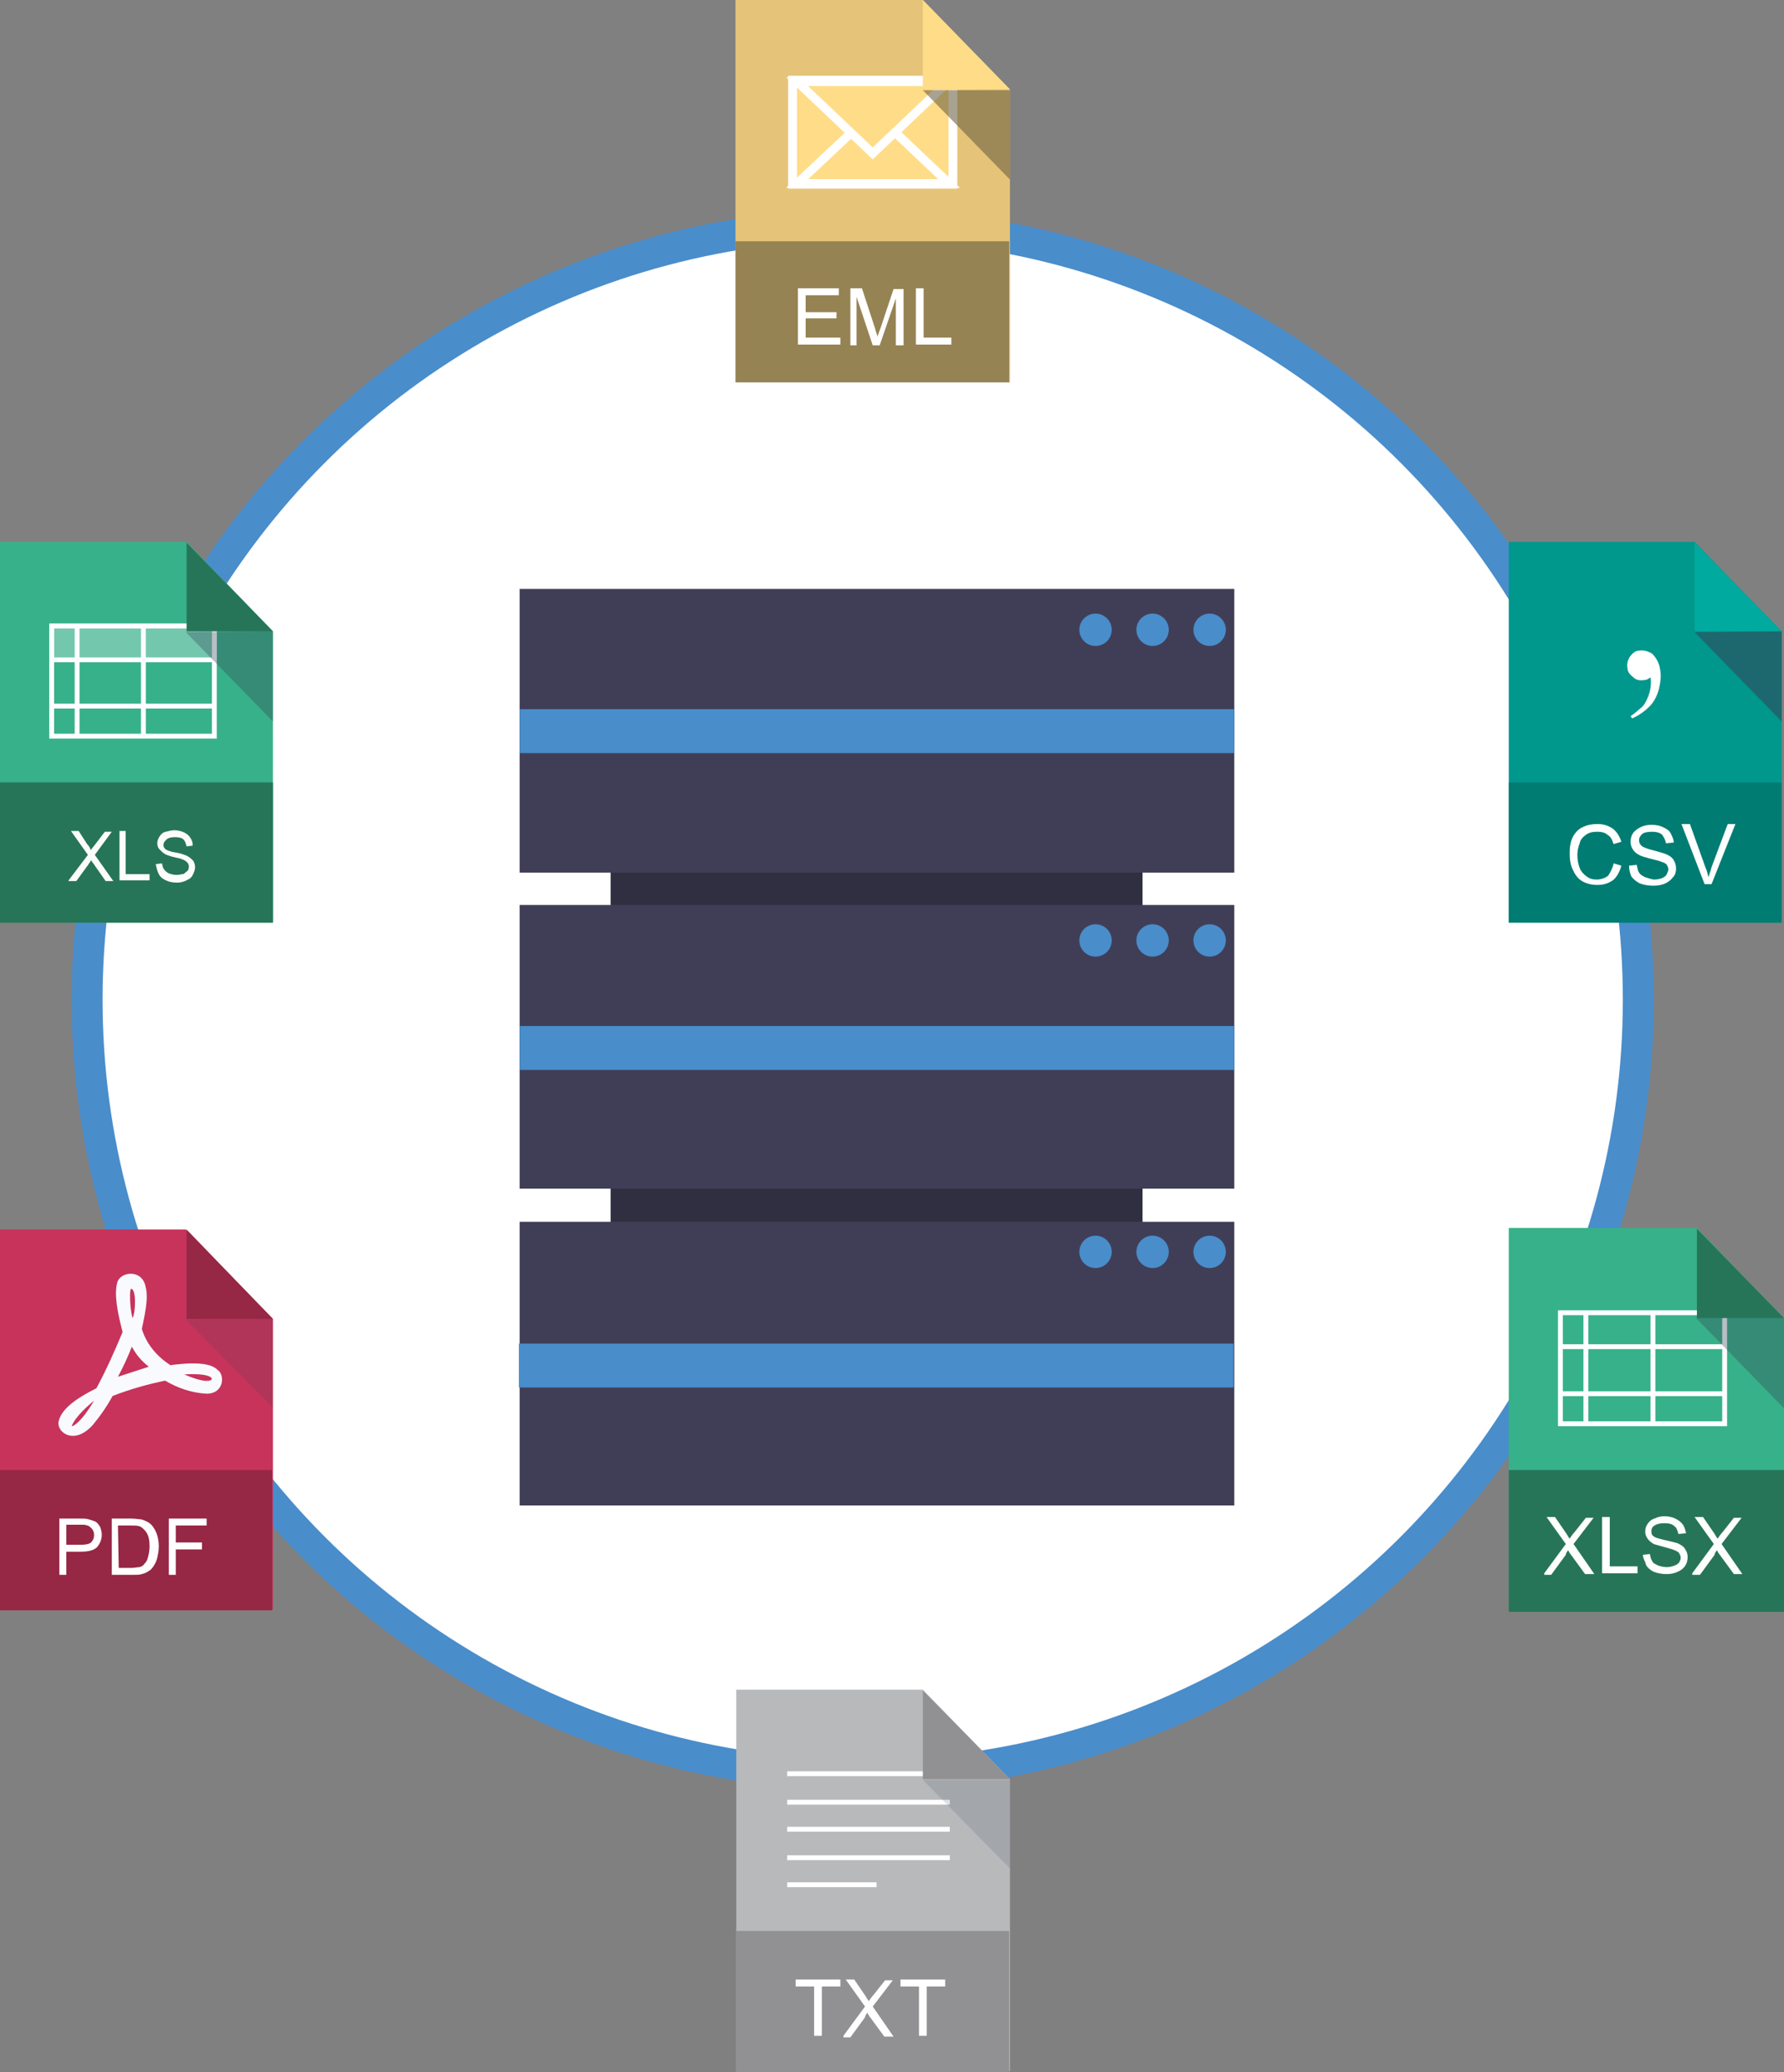 <?xml version="1.0" encoding="utf-8"?>
<!-- Generator: Adobe Illustrator 25.2.3, SVG Export Plug-In . SVG Version: 6.00 Build 0)  -->
<svg version="1.1" id="Ebene_1" xmlns="http://www.w3.org/2000/svg" xmlns:xlink="http://www.w3.org/1999/xlink" x="0px" y="0px"
	 viewBox="0 0 231.4 268.8" style="enable-background:new 0 0 231.4 268.8;" xml:space="preserve">
<rect x="0" y="0" width="231.4" height="268.8" fill="#808080" stroke="none"/>
<style type="text/css">
	.st0{fill:#FFFFFF;}
	.st1{fill:#302F42;}
	.st2{fill:#403E56;}
	.st3{fill:#498DCB;}
	.st4{fill:none;stroke:#498DCB;stroke-width:4.01;stroke-miterlimit:10;}
	.st5{fill:#E5C47A;}
	.st6{opacity:0.62;fill:#665B3E;enable-background:new    ;}
	.st7{fill:#FFDC87;stroke:#FFFFFF;stroke-width:1.14;stroke-miterlimit:10;}
	.st8{fill:#FFDC87;stroke:#FFFFFF;stroke-width:1.13;stroke-miterlimit:10;}
	.st9{fill:#FFDC87;}
	.st10{opacity:0.57;fill:#665B3E;enable-background:new    ;}
	.st11{enable-background:new    ;}
	.st12{fill:#00978D;}
	.st13{opacity:0.62;fill:#006D61;enable-background:new    ;}
	.st14{fill:#00AA9E;}
	.st15{opacity:0.57;fill:#344556;enable-background:new    ;}
	.st16{fill:#B7B9BB;}
	.st17{fill:#919193;}
	.st18{fill:none;stroke:#FFFFFF;stroke-width:0.63;stroke-miterlimit:10;}
	.st19{opacity:0.15;fill:#344556;enable-background:new    ;}
	.st20{fill:#37B189;}
	.st21{fill:#277559;}
	.st22{opacity:0.35;fill:#344556;enable-background:new    ;}
	.st23{fill:#F9FAFD;fill-opacity:0.31;stroke:#FFFFFF;stroke-width:0.62;stroke-miterlimit:10;}
	.st24{fill:#C7335B;}
	.st25{fill:#962745;}
	.st26{fill:#F9FAFD;}
	.st27{fill:#FCFCFC;}
</style>
<g>
	<g id="Ebene_3">
		<ellipse class="st0" cx="112" cy="129.2" rx="101.5" ry="100.3"/>
		<rect x="79.2" y="79.3" class="st1" width="69" height="92.7"/>
		<rect x="67.4" y="76.4" class="st2" width="92.7" height="36.8"/>
		<rect x="67.4" y="117.4" class="st2" width="92.7" height="36.8"/>
		<rect x="67.4" y="158.5" class="st2" width="92.7" height="36.8"/>
		<rect x="67.4" y="92" class="st3" width="92.7" height="5.7"/>
		<rect x="67.4" y="133.1" class="st3" width="92.7" height="5.7"/>
		<circle class="st3" cx="142.1" cy="81.7" r="2.1"/>
		<circle class="st3" cx="149.5" cy="81.7" r="2.1"/>
		<circle class="st3" cx="156.9" cy="81.7" r="2.1"/>
		<circle class="st3" cx="142.1" cy="122" r="2.1"/>
		<circle class="st3" cx="149.5" cy="122" r="2.1"/>
		<circle class="st3" cx="156.9" cy="122" r="2.1"/>
		<circle class="st3" cx="142.1" cy="162.4" r="2.1"/>
		<circle class="st3" cx="149.5" cy="162.4" r="2.1"/>
		<circle class="st3" cx="156.9" cy="162.4" r="2.1"/>
		<circle class="st4" cx="111.9" cy="129.7" r="100.6"/>
		<rect x="67.3" y="174.3" class="st3" width="92.7" height="5.7"/>
		<polygon class="st5" points="131,49.6 95.4,49.6 95.4,0 119.7,0 131,11.6 		"/>
		<rect x="95.4" y="31.3" class="st6" width="35.5" height="18.3"/>
		<rect x="102.8" y="10.4" class="st7" width="20.8" height="13.5"/>
		<polygon class="st7" points="113.3,14.5 103.4,23.8 123.1,23.8 		"/>
		<polygon class="st8" points="113.2,19.9 123,10.6 103.4,10.6 		"/>
		<polygon class="st9" points="119.7,0 119.7,11.7 131,11.6 		"/>
		<polygon class="st10" points="131,23.3 131,11.7 119.7,11.7 		"/>
		<g class="st11">
			<path class="st0" d="M103.5,44.7v-7.3h5.3v0.9h-4.3v2.2h4v0.8h-4v2.5h4.5v0.9H103.5L103.5,44.7z"/>
			<path class="st0" d="M110.3,44.7v-7.3h1.5l1.7,5.2c0.1,0.5,0.3,0.8,0.3,1.1c0.1-0.3,0.2-0.6,0.4-1.1l1.7-5.1h1.3v7.3h-1v-6.1
				l-2.1,6.1h-0.9l-2.1-6.3v6.3H110.3z"/>
			<path class="st0" d="M118.8,44.7v-7.3h1v6.4h3.6v0.9H118.8z"/>
		</g>
		<polygon class="st12" points="231.1,119.7 195.7,119.7 195.7,70.3 219.8,70.3 231.1,81.9 		"/>
		<rect x="195.7" y="101.5" class="st13" width="35.4" height="18.2"/>
		<polygon class="st14" points="219.8,70.4 219.8,81.9 231.1,81.9 		"/>
		<polygon class="st15" points="231.1,93.6 231.1,81.9 219.8,82 		"/>
		<g class="st11">
			<path class="st0" d="M209.3,112l1,0.3c-0.2,0.8-0.6,1.5-1.1,1.9c-0.6,0.4-1.2,0.6-2,0.6c-0.8,0-1.5-0.2-2-0.5
				c-0.5-0.3-0.9-0.8-1.2-1.5c-0.3-0.6-0.4-1.3-0.4-2.1c0-0.8,0.1-1.5,0.4-2.1c0.3-0.6,0.8-1.1,1.3-1.3c0.6-0.3,1.2-0.4,1.9-0.4
				c0.8,0,1.4,0.2,2,0.6c0.5,0.4,0.9,1,1.1,1.7l-1,0.3c-0.2-0.6-0.4-1-0.8-1.2c-0.3-0.3-0.8-0.4-1.3-0.4c-0.6,0-1.1,0.1-1.5,0.4
				c-0.4,0.3-0.7,0.6-0.8,1.1c-0.2,0.5-0.3,1-0.3,1.5c0,0.6,0.1,1.2,0.3,1.7c0.2,0.5,0.5,0.8,0.9,1.1s0.8,0.4,1.3,0.4
				c0.6,0,1.1-0.2,1.5-0.5C208.9,113.1,209.2,112.6,209.3,112z"/>
			<path class="st0" d="M211.3,112.3l1-0.1c0.1,0.4,0.1,0.7,0.3,1c0.2,0.3,0.4,0.4,0.8,0.6c0.4,0.1,0.8,0.3,1.2,0.3
				c0.4,0,0.8-0.1,1-0.2c0.3-0.1,0.5-0.3,0.6-0.5c0.1-0.3,0.2-0.4,0.2-0.6c0-0.3-0.1-0.4-0.2-0.6c-0.1-0.2-0.4-0.3-0.7-0.4
				c-0.2-0.1-0.6-0.2-1.4-0.4c-0.7-0.2-1.2-0.3-1.5-0.5c-0.4-0.2-0.6-0.4-0.8-0.7c-0.2-0.3-0.3-0.6-0.3-1c0-0.4,0.1-0.8,0.3-1.1
				c0.2-0.3,0.6-0.6,1-0.8c0.4-0.2,0.9-0.3,1.4-0.3c0.6,0,1.1,0.1,1.5,0.3c0.4,0.2,0.8,0.4,1,0.8s0.4,0.8,0.4,1.2l-1,0.1
				c-0.1-0.5-0.3-0.8-0.5-1.1c-0.3-0.3-0.8-0.4-1.3-0.4c-0.6,0-1.1,0.1-1.3,0.3c-0.3,0.3-0.4,0.5-0.4,0.8c0,0.3,0.1,0.5,0.3,0.7
				c0.2,0.2,0.7,0.4,1.5,0.6c0.8,0.2,1.4,0.4,1.7,0.5c0.4,0.2,0.8,0.4,1,0.8c0.2,0.3,0.3,0.7,0.3,1.1s-0.1,0.8-0.4,1.1
				c-0.3,0.4-0.6,0.6-1,0.8c-0.4,0.2-1,0.3-1.5,0.3c-0.7,0-1.3-0.1-1.8-0.3c-0.4-0.2-0.8-0.5-1.1-0.9
				C211.4,113.2,211.3,112.8,211.3,112.3z"/>
			<path class="st0" d="M221.1,114.7l-3-7.8h1.1l2,5.6c0.2,0.4,0.3,0.9,0.4,1.3c0.1-0.4,0.3-0.8,0.4-1.3l2.1-5.6h1l-3.1,7.8H221.1
				L221.1,114.7z"/>
		</g>
		<path class="st0" d="M211.7,93.2l-0.2-0.3c0.5-0.3,1-0.8,1.5-1.2c0.4-0.4,0.6-0.9,0.8-1.4c0.3-0.8,0.4-1.6,0.3-2.4
			c-0.3,0.1-0.4,0.3-0.7,0.3c-0.5,0.1-1.1,0.1-1.5-0.3c-0.4-0.3-0.8-0.7-0.8-1.2c-0.1-0.5,0-1,0.3-1.5c0.3-0.4,0.7-0.8,1.2-0.8
			c0.6-0.1,1.2,0.1,1.7,0.4c0.5,0.5,0.9,1.2,1,1.9c0.2,0.8,0.1,1.7-0.1,2.6c-0.2,0.8-0.6,1.7-1.2,2.3
			C213.3,92.3,212.6,92.8,211.7,93.2z"/>
		<polygon class="st16" points="131,268.7 95.5,268.7 95.5,219.2 119.7,219.2 131,230.8 		"/>
		<rect x="95.5" y="250.5" class="st17" width="35.4" height="18.3"/>
		<g class="st11">
			<path class="st0" d="M105.6,264.1v-6.4h-2.4v-0.9h5.8v0.9h-2.4v6.4H105.6z"/>
		</g>
		<g class="st11">
			<path class="st0" d="M109.4,264.1l2.8-3.8l-2.5-3.5h1.1l1.3,1.9c0.3,0.4,0.4,0.7,0.6,0.9c0.2-0.3,0.4-0.6,0.6-0.8l1.5-1.9h1
				l-2.6,3.4l2.7,3.9h-1.2l-1.9-2.6c-0.1-0.1-0.2-0.3-0.3-0.5c-0.2,0.3-0.3,0.4-0.3,0.6l-1.9,2.6H109.4z"/>
		</g>
		<g class="st11">
			<path class="st0" d="M119.2,264.1v-6.4h-2.4v-0.9h5.8v0.9h-2.4v6.4H119.2z"/>
		</g>
		<line class="st18" x1="102.1" y1="230.1" x2="123.4" y2="230.1"/>
		<line class="st18" x1="102.1" y1="233.8" x2="123.2" y2="233.8"/>
		<line class="st18" x1="102.1" y1="237.3" x2="123.2" y2="237.3"/>
		<line class="st18" x1="102.1" y1="241" x2="123.2" y2="241"/>
		<line class="st18" x1="102.1" y1="244.5" x2="113.7" y2="244.5"/>
		<polygon class="st17" points="119.7,219.3 119.7,230.8 131,230.8 		"/>
		<polygon class="st19" points="131,242.4 131,230.9 119.7,230.9 		"/>
		<polygon class="st20" points="231.4,209.1 195.7,209.1 195.7,159.3 220.1,159.3 231.4,171 		"/>
		<rect x="195.7" y="190.7" class="st21" width="35.7" height="18.4"/>
		<g class="st11">
			<path class="st0" d="M200.3,204.1l2.8-3.8l-2.5-3.5h1.1l1.3,1.9c0.3,0.4,0.4,0.7,0.6,0.9c0.2-0.3,0.4-0.6,0.6-0.8l1.5-1.9h1
				l-2.6,3.4l2.7,3.9h-1.2l-1.9-2.6c-0.1-0.1-0.2-0.3-0.3-0.5c-0.2,0.3-0.3,0.4-0.3,0.6l-1.9,2.6H200.3z"/>
			<path class="st0" d="M207.8,204.1v-7.3h1v6.4h3.6v0.9H207.8z"/>
			<path class="st0" d="M213.1,201.7l0.9-0.1c0.1,0.4,0.1,0.6,0.3,0.9c0.1,0.3,0.4,0.4,0.8,0.6c0.3,0.1,0.7,0.2,1.1,0.2
				c0.4,0,0.7-0.1,1-0.2c0.3-0.1,0.5-0.3,0.6-0.4c0.1-0.2,0.2-0.4,0.2-0.6c0-0.3-0.1-0.4-0.2-0.6c-0.1-0.2-0.4-0.3-0.6-0.4
				c-0.2-0.1-0.6-0.2-1.3-0.4c-0.7-0.2-1.1-0.3-1.4-0.4c-0.3-0.2-0.6-0.4-0.8-0.7c-0.2-0.3-0.3-0.6-0.3-0.9c0-0.4,0.1-0.7,0.3-1
				c0.2-0.3,0.5-0.6,0.9-0.7c0.4-0.2,0.8-0.3,1.3-0.3c0.5,0,1,0.1,1.4,0.3c0.4,0.2,0.7,0.4,1,0.8c0.2,0.3,0.3,0.7,0.4,1.1l-1,0.1
				c-0.1-0.4-0.2-0.8-0.5-1c-0.3-0.3-0.7-0.4-1.3-0.4c-0.6,0-1,0.1-1.3,0.3c-0.3,0.2-0.4,0.4-0.4,0.8c0,0.3,0.1,0.5,0.3,0.6
				c0.2,0.2,0.7,0.3,1.5,0.5c0.8,0.2,1.3,0.3,1.6,0.4c0.4,0.2,0.8,0.4,1,0.8c0.2,0.3,0.3,0.6,0.3,1s-0.1,0.8-0.3,1.1
				c-0.2,0.3-0.5,0.6-1,0.8c-0.4,0.2-0.9,0.3-1.4,0.3c-0.6,0-1.2-0.1-1.7-0.3c-0.4-0.2-0.8-0.5-1-0.9
				C213.4,202.5,213.1,202.2,213.1,201.7z"/>
			<path class="st0" d="M219.5,204.1l2.8-3.8l-2.5-3.5h1.1l1.3,1.9c0.3,0.4,0.4,0.7,0.6,0.9c0.2-0.3,0.4-0.6,0.6-0.8l1.5-1.9h1
				l-2.6,3.4l2.7,3.9h-1.1l-1.9-2.6c-0.1-0.1-0.2-0.3-0.3-0.5c-0.2,0.3-0.3,0.4-0.3,0.6l-1.9,2.6H219.5z"/>
		</g>
		<rect x="202.4" y="170.3" class="st18" width="21.3" height="14.4"/>
		<line class="st18" x1="205.7" y1="170.3" x2="205.7" y2="184.8"/>
		<line class="st18" x1="214.4" y1="170.4" x2="214.4" y2="184.9"/>
		<line class="st18" x1="202.4" y1="174.7" x2="223.7" y2="174.7"/>
		<line class="st18" x1="202.4" y1="180.8" x2="223.7" y2="180.8"/>
		<polygon class="st21" points="220.1,159.4 220.1,171 231.4,171 		"/>
		<polygon class="st22" points="231.4,182.7 231.4,171 220,171 		"/>
		<polygon class="st20" points="35.4,119.7 0,119.7 0,70.3 24.2,70.3 35.4,81.9 		"/>
		<rect y="101.5" class="st21" width="35.4" height="18.2"/>
		<rect x="6.7" y="81.2" class="st18" width="21.1" height="14.3"/>
		<line class="st18" x1="10" y1="81.2" x2="10" y2="95.7"/>
		<line class="st18" x1="18.6" y1="81.4" x2="18.6" y2="95.7"/>
		<polyline class="st23" points="27.8,85.6 6.7,85.6 6.7,81.2 27.8,81.2 27.8,85.6 		"/>
		<line class="st18" x1="6.6" y1="91.6" x2="27.8" y2="91.6"/>
		<polygon class="st21" points="24.2,70.4 24.2,81.9 35.4,81.9 		"/>
		<polygon class="st22" points="35.4,93.6 35.4,81.9 24.1,82 		"/>
		<polygon class="st24" points="35.4,208.8 0,208.8 0,159.5 24.1,159.5 35.4,171.1 		"/>
		<rect y="190.7" class="st25" width="35.3" height="18.2"/>
		<g class="st11">
			<path class="st0" d="M7.7,204.3v-7.3h2.7c0.5,0,0.8,0,1.1,0.1c0.4,0.1,0.6,0.2,0.9,0.3c0.3,0.2,0.4,0.4,0.6,0.7
				c0.1,0.3,0.2,0.6,0.2,1c0,0.6-0.2,1.1-0.6,1.6c-0.4,0.4-1.1,0.6-2.2,0.6H8.6v3L7.7,204.3L7.7,204.3z M8.6,200.4h1.9
				c0.6,0,1.1-0.1,1.3-0.3c0.3-0.3,0.4-0.6,0.4-1c0-0.3-0.1-0.6-0.3-0.8s-0.4-0.4-0.6-0.4c-0.2-0.1-0.4-0.1-0.9-0.1H8.6L8.6,200.4
				L8.6,200.4z"/>
			<path class="st0" d="M14.5,204.3v-7.3H17c0.6,0,1,0.1,1.3,0.1c0.4,0.1,0.8,0.3,1.1,0.5c0.4,0.3,0.7,0.8,0.9,1.3s0.3,1.1,0.3,1.7
				c0,0.6-0.1,1-0.2,1.5c-0.1,0.4-0.3,0.8-0.5,1.1c-0.2,0.3-0.4,0.5-0.6,0.6c-0.3,0.2-0.5,0.3-0.9,0.4c-0.3,0.1-0.7,0.1-1.1,0.1
				L14.5,204.3L14.5,204.3z M15.4,203.4H17c0.5,0,0.8-0.1,1.1-0.1c0.3-0.1,0.5-0.2,0.6-0.4c0.3-0.3,0.4-0.5,0.5-0.9
				c0.1-0.4,0.2-0.8,0.2-1.4c0-0.8-0.1-1.3-0.4-1.8c-0.3-0.4-0.6-0.7-0.9-0.8c-0.3-0.1-0.7-0.1-1.3-0.1h-1.5L15.4,203.4L15.4,203.4z
				"/>
			<path class="st0" d="M21.9,204.3v-7.3h4.9v0.9h-4v2.2h3.4v0.9h-3.4v3.3H21.9z"/>
		</g>
		<polygon class="st25" points="24.2,159.5 24.2,171.1 35.4,171.1 		"/>
		<polygon class="st19" points="35.4,182.6 35.4,171.1 24.1,171.2 		"/>
		<path class="st26" d="M26.8,180.8c-1.9-0.1-3.7-0.7-5.4-1.7c-2.3,0.5-4.5,1.1-6.8,2c-0.7,1.3-1.6,2.6-2.6,3.8
			c-2.5,2.7-4.7,0.8-4.4-0.5c0.4-1.9,3.1-3.4,4.9-4.3c1.3-2.4,2.4-4.9,3.4-7.3c-0.7-2.7-1.1-4.9-0.7-6.4s3.3-1.8,3.7,0.6
			c0.4,1.5-0.2,3.9-0.5,5.4c0.6,2,2,3.6,3.7,4.7c1.5-0.2,5-0.6,6.1,0.6C29.2,178.3,29.1,180.8,26.8,180.8z"/>
		<path class="st24" d="M12.2,181.7c-0.6,0.5-2.4,2-2.9,3.3C9.4,185.1,10.5,184.6,12.2,181.7z"/>
		<path class="st24" d="M17.2,171c0.4-0.8,0.5-3.8-0.2-3.8C16.8,167.1,16.8,169.7,17.2,171z"/>
		<path class="st24" d="M23.9,178.3c3,1.3,3.5,0.7,3.5,0.7C27.7,178.8,27.2,178.1,23.9,178.3z"/>
		<path class="st24" d="M19.3,177.3c-0.9-0.7-1.6-1.5-2.2-2.6c-0.5,1.3-1.1,2.6-1.8,3.9"/>
	</g>
	<g>
		<path class="st27" d="M8.9,114.2l2.5-3.3l-2.2-3.1h1l1.1,1.7c0.3,0.3,0.4,0.6,0.5,0.8c0.1-0.3,0.3-0.4,0.5-0.7l1.3-1.7h0.9l-2.2,3
			l2.4,3.4h-1l-1.6-2.3c-0.1-0.1-0.2-0.3-0.3-0.4c-0.1,0.3-0.3,0.4-0.3,0.5l-1.6,2.2H8.9L8.9,114.2z"/>
		<path class="st27" d="M15.5,114.2v-6.4h0.8v5.6h3.1v0.8H15.5z"/>
		<path class="st27" d="M20.2,112.1l0.8-0.1c0.1,0.3,0.1,0.6,0.3,0.8c0.1,0.2,0.4,0.4,0.6,0.5c0.3,0.1,0.6,0.2,1,0.2
			s0.6-0.1,0.8-0.1s0.4-0.3,0.6-0.4c0.1-0.1,0.2-0.3,0.2-0.6c0-0.2-0.1-0.4-0.2-0.5c-0.1-0.1-0.3-0.3-0.6-0.4
			c-0.2-0.1-0.6-0.2-1.1-0.3s-1-0.3-1.2-0.4c-0.3-0.2-0.5-0.4-0.7-0.6s-0.3-0.5-0.3-0.8c0-0.3,0.1-0.6,0.3-0.9
			c0.2-0.3,0.4-0.5,0.8-0.6c0.4-0.1,0.8-0.2,1.1-0.2c0.4,0,0.9,0.1,1.3,0.3c0.4,0.2,0.6,0.4,0.8,0.7c0.2,0.3,0.3,0.6,0.3,1l-0.8,0.1
			c-0.1-0.4-0.2-0.7-0.4-0.9s-0.6-0.3-1.1-0.3c-0.5,0-0.9,0.1-1.1,0.3s-0.4,0.4-0.4,0.7c0,0.3,0.1,0.4,0.3,0.6
			c0.2,0.1,0.6,0.3,1.3,0.4s1.1,0.3,1.4,0.4c0.4,0.2,0.6,0.4,0.8,0.6s0.3,0.6,0.3,0.9s-0.1,0.6-0.3,1s-0.4,0.5-0.8,0.7
			s-0.8,0.3-1.2,0.3c-0.6,0-1.1-0.1-1.5-0.3s-0.7-0.4-0.9-0.8S20.3,112.6,20.2,112.1z"/>
	</g>
</g>
</svg>
